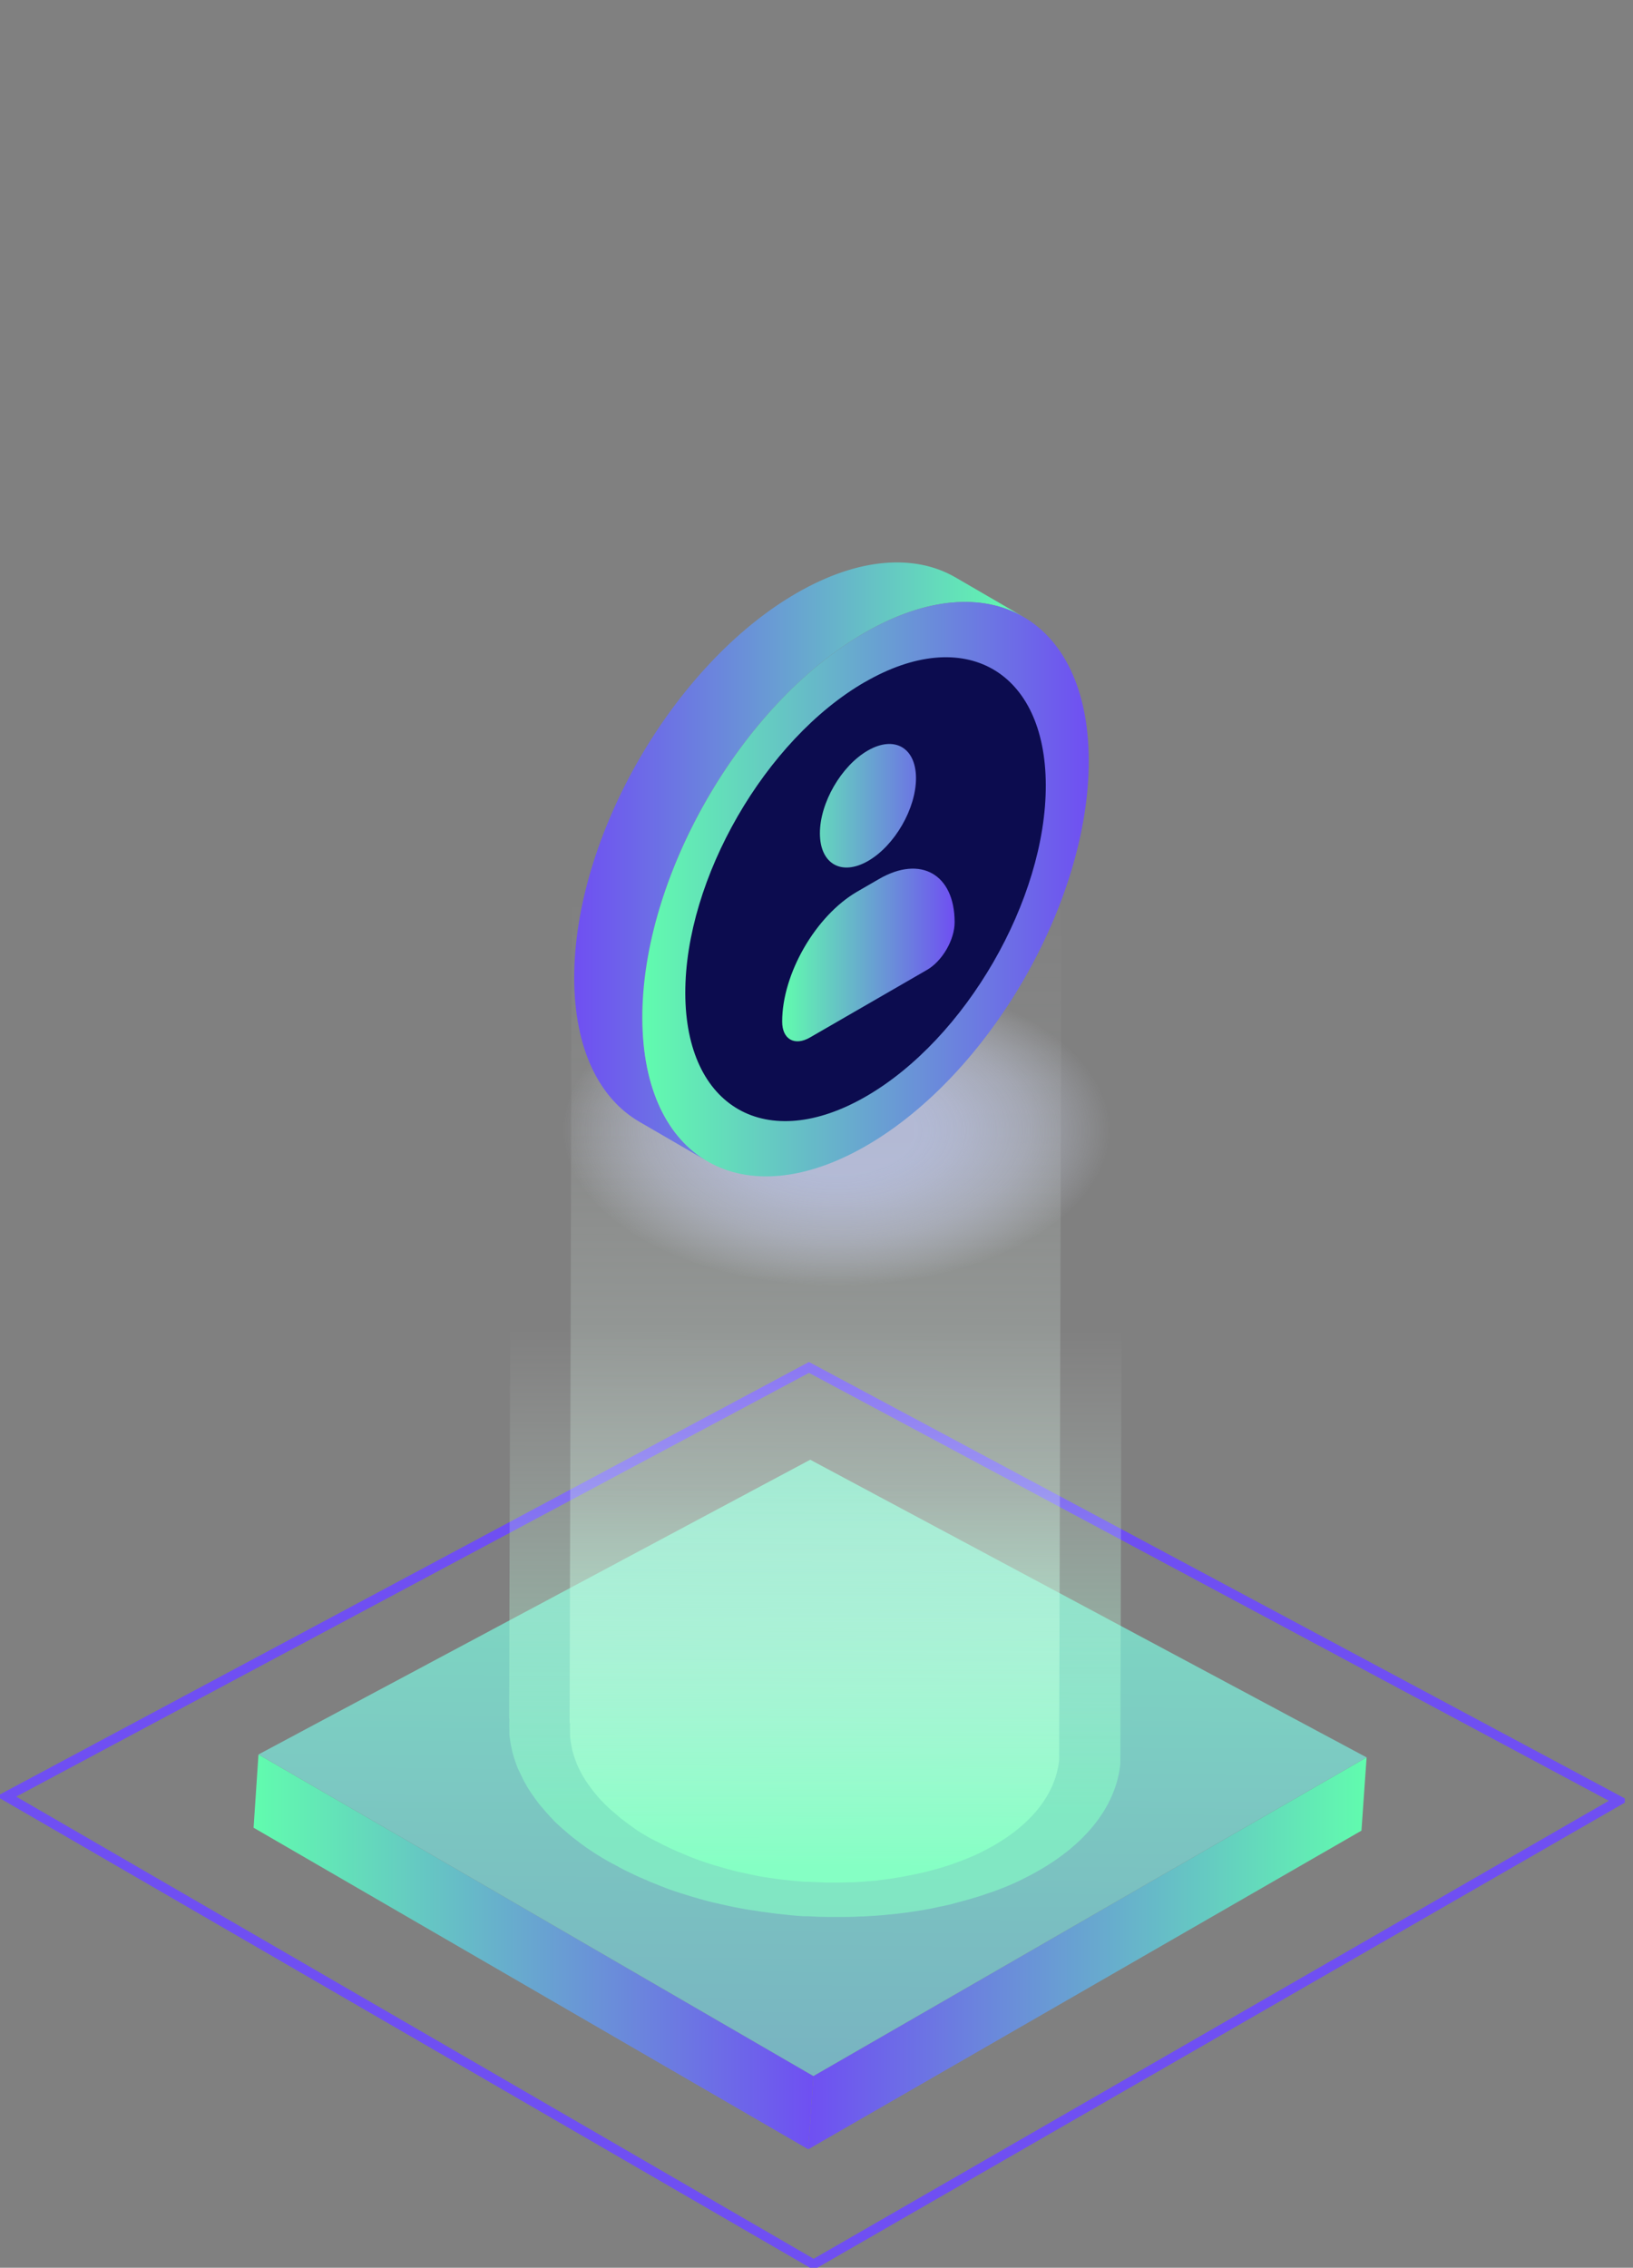 <svg width="170" height="236" viewBox="0 0 170 236" fill="none" xmlns="http://www.w3.org/2000/svg">
    <rect x="0" y="0" width="170" height="236" fill="#808080" stroke="none"/>
    <g clip-path="url(#clip0_161_391)">
        <path d="M0.663 186.955L84.703 235.644L168.513 187.387L84.218 142.307L0.663 186.955Z" stroke="#6F4FF2"
            stroke-miterlimit="10" />
        <path d="M142.267 182.889L141.732 190.513L84.142 223.675L84.677 216.052L142.267 182.889Z"
            fill="url(#paint0_linear_161_391)" />
        <path d="M84.677 216.051L84.142 223.675L26.399 190.208L26.909 182.584L84.677 216.051Z"
            fill="url(#paint1_linear_161_391)" />
        <path d="M26.909 182.584L84.677 216.052L142.267 182.889L84.346 151.912L26.909 182.584Z"
            fill="url(#paint2_linear_161_391)" />
        <path style="mix-blend-mode:screen"
            d="M53.026 178.862C53 179.395 53.026 179.955 53.026 180.488C53.026 180.615 53.051 180.768 53.076 180.895C53.127 181.327 53.204 181.733 53.306 182.165C53.331 182.292 53.357 182.42 53.408 182.572C53.561 183.106 53.739 183.639 53.968 184.173C54.019 184.275 54.07 184.376 54.121 184.478C54.325 184.91 54.529 185.342 54.784 185.774C54.886 185.977 55.013 186.155 55.141 186.358C55.344 186.689 55.599 187.019 55.828 187.349C56.007 187.604 56.211 187.858 56.415 188.086C56.771 188.518 57.154 188.95 57.561 189.357C57.587 189.382 57.612 189.408 57.638 189.459C58.122 189.941 58.657 190.399 59.192 190.856C59.345 190.983 59.498 191.11 59.651 191.237C60.237 191.695 60.874 192.178 61.536 192.61C62.224 193.067 62.964 193.524 63.728 193.931C63.983 194.058 64.238 194.185 64.492 194.338C65.002 194.617 65.537 194.871 66.072 195.125C66.378 195.278 66.684 195.405 66.99 195.532C67.499 195.761 68.034 195.989 68.57 196.193C68.901 196.32 69.207 196.447 69.538 196.574C69.971 196.726 70.404 196.879 70.812 197.006C71.5 197.235 72.213 197.438 72.927 197.641C73.335 197.768 73.768 197.87 74.176 197.972C74.634 198.073 75.067 198.175 75.526 198.277C76.061 198.404 76.596 198.505 77.157 198.607C77.514 198.683 77.845 198.734 78.202 198.785C78.839 198.886 79.501 198.988 80.138 199.064C80.393 199.09 80.674 199.141 80.928 199.166C81.82 199.268 82.738 199.369 83.629 199.42C83.782 199.42 83.935 199.42 84.088 199.42C84.853 199.471 85.617 199.496 86.382 199.496C86.636 199.496 86.891 199.496 87.146 199.496C87.961 199.496 88.777 199.496 89.567 199.445C89.669 199.445 89.771 199.445 89.873 199.445C90.764 199.395 91.656 199.344 92.548 199.242C92.803 199.217 93.083 199.191 93.338 199.166C93.975 199.09 94.612 199.013 95.224 198.912C95.555 198.861 95.861 198.81 96.192 198.759C96.753 198.658 97.288 198.556 97.823 198.429C98.205 198.353 98.613 198.277 98.995 198.175C99.403 198.073 99.811 197.946 100.218 197.845C100.804 197.692 101.391 197.514 101.977 197.336C102.512 197.158 103.021 196.981 103.531 196.803C103.786 196.701 104.041 196.625 104.27 196.523C105.06 196.218 105.824 195.888 106.563 195.507C112.781 192.432 116.17 188.112 116.629 183.563L116.833 111.215L53.178 111.063L53 179.929V178.836L53.026 178.862Z"
            fill="url(#paint3_linear_161_391)" />
        <path style="mix-blend-mode:screen"
            d="M59.345 179.319C59.32 179.751 59.345 180.183 59.345 180.64C59.345 180.742 59.345 180.844 59.371 180.971C59.422 181.301 59.473 181.657 59.549 181.987C59.549 182.089 59.6 182.191 59.626 182.318C59.753 182.75 59.88 183.156 60.059 183.588C60.084 183.664 60.135 183.741 60.161 183.817C60.314 184.173 60.492 184.503 60.696 184.859C60.798 185.011 60.874 185.164 60.976 185.316C61.155 185.57 61.333 185.85 61.537 186.104C61.69 186.307 61.843 186.511 61.995 186.688C62.276 187.044 62.582 187.375 62.913 187.705C62.913 187.705 62.964 187.756 62.989 187.781C63.372 188.162 63.805 188.544 64.238 188.899C64.365 189.001 64.467 189.103 64.595 189.204C65.079 189.585 65.563 189.941 66.098 190.322C66.659 190.704 67.245 191.059 67.856 191.39C68.06 191.491 68.264 191.593 68.468 191.695C68.876 191.923 69.309 192.127 69.742 192.33C69.971 192.432 70.226 192.559 70.481 192.66C70.889 192.838 71.322 193.016 71.73 193.194C71.984 193.296 72.239 193.397 72.52 193.499C72.851 193.626 73.208 193.728 73.539 193.855C74.1 194.033 74.66 194.21 75.221 194.363C75.552 194.465 75.883 194.541 76.24 194.642C76.597 194.744 76.954 194.82 77.31 194.897C77.743 194.998 78.177 195.074 78.61 195.176C78.89 195.227 79.171 195.278 79.451 195.329C79.96 195.405 80.496 195.481 81.005 195.557C81.209 195.583 81.413 195.608 81.642 195.633C82.356 195.71 83.095 195.786 83.808 195.837C83.936 195.837 84.063 195.837 84.165 195.837C84.776 195.862 85.388 195.888 86 195.913C86.204 195.913 86.407 195.913 86.611 195.913C87.248 195.913 87.911 195.913 88.548 195.888C88.624 195.888 88.701 195.888 88.803 195.888C89.516 195.862 90.23 195.786 90.943 195.735C91.147 195.735 91.376 195.684 91.58 195.659C92.09 195.608 92.6 195.532 93.084 195.456C93.338 195.405 93.593 195.379 93.848 195.329C94.281 195.252 94.715 195.151 95.173 195.074C95.479 194.998 95.81 194.947 96.116 194.871C96.447 194.795 96.779 194.693 97.084 194.617C97.569 194.49 98.027 194.363 98.486 194.21C98.894 194.083 99.327 193.931 99.734 193.778C99.938 193.702 100.142 193.626 100.346 193.55C100.983 193.296 101.595 193.041 102.181 192.736C107.175 190.272 109.876 186.816 110.259 183.182L110.59 64.127L59.6 64L59.294 180.234V179.37L59.345 179.319Z"
            fill="url(#paint4_linear_161_391)" />
        <g style="mix-blend-mode:multiply" opacity="0.75">
            <path
                d="M58.179 117.738C58.153 108.494 71.066 100.964 87.019 100.92C102.973 100.875 115.927 108.333 115.953 117.577C115.979 126.82 103.067 134.35 87.113 134.395C71.159 134.439 58.205 126.982 58.179 117.738Z"
                fill="url(#paint5_radial_161_391)" />
        </g>
        <path fill-rule="evenodd" clip-rule="evenodd"
            d="M99.475 60.094L106.565 64.21C102.334 61.759 96.49 62.105 90.027 65.834L82.936 61.718C89.399 57.989 95.254 57.643 99.475 60.094ZM73.644 120.853L66.555 116.738C62.386 114.318 59.799 109.155 59.778 101.833C59.736 87.086 70.105 69.123 82.936 61.718L90.027 65.834C77.196 73.239 66.827 91.202 66.869 105.95C66.89 113.27 69.476 118.433 73.644 120.853Z"
            fill="url(#paint6_linear_161_391)" />
        <path
            d="M90.027 65.834C77.197 73.239 66.827 91.202 66.869 105.95C66.911 120.697 77.343 126.646 90.174 119.241C103.015 111.825 113.384 93.863 113.342 79.115C113.3 64.368 102.868 58.419 90.027 65.834Z"
            fill="url(#paint7_linear_161_391)" />
        <path
            d="M90.037 70.977C79.679 76.957 71.31 91.453 71.341 103.373C71.373 115.281 79.804 120.089 90.163 114.098C100.532 108.107 108.901 93.611 108.87 81.702C108.838 69.793 100.407 64.985 90.048 70.977H90.037Z"
            fill="#0C0C4F" />
        <path fill-rule="evenodd" clip-rule="evenodd"
            d="M85.355 86.74C85.344 83.566 87.575 79.701 90.341 78.109C93.106 76.517 95.347 77.795 95.358 80.969C95.368 84.142 93.137 88.007 90.372 89.599C87.607 91.191 85.365 89.913 85.355 86.74ZM81.427 106.326C81.417 101.351 84.915 95.287 89.251 92.784L91.514 91.474C95.84 88.971 99.369 90.982 99.38 95.957C99.39 97.79 98.102 100.011 96.51 100.932L84.318 107.971C82.726 108.893 81.427 108.159 81.427 106.326Z"
            fill="url(#paint8_linear_161_391)" />
    </g>
    <defs>
        <linearGradient id="paint0_linear_161_391" x1="84.142" y1="203.282" x2="142.267" y2="203.282"
            gradientUnits="userSpaceOnUse">
            <stop stop-color="#6F4FF2" />
            <stop offset="1" stop-color="#61FCAE" />
        </linearGradient>
        <linearGradient id="paint1_linear_161_391" x1="84.677" y1="203.129" x2="26.399" y2="203.129"
            gradientUnits="userSpaceOnUse">
            <stop stop-color="#6F4FF2" />
            <stop offset="1" stop-color="#61FCAE" />
        </linearGradient>
        <linearGradient id="paint2_linear_161_391" x1="85.453" y1="86.751" x2="81.543" y2="535.973"
            gradientUnits="userSpaceOnUse">
            <stop stop-color="#85FFC4" />
            <stop offset="0.06" stop-color="#83F5C3" />
            <stop offset="0.16" stop-color="#7FDCC2" />
            <stop offset="0.29" stop-color="#78B2C1" />
            <stop offset="0.44" stop-color="#6F79BF" />
            <stop offset="0.57" stop-color="#6742BD" />
            <stop offset="0.87" stop-color="#411D87" />
            <stop offset="0.99" stop-color="#3C148A" />
        </linearGradient>
        <linearGradient id="paint3_linear_161_391" x1="84.8" y1="198.346" x2="85.485" y2="-63.853"
            gradientUnits="userSpaceOnUse">
            <stop offset="0.04" stop-color="#85FFC4" stop-opacity="0.6" />
            <stop offset="0.09" stop-color="#AAFFD6" stop-opacity="0.41" />
            <stop offset="0.16" stop-color="#D8FFEC" stop-opacity="0.19" />
            <stop offset="0.21" stop-color="#F4FFF9" stop-opacity="0.05" />
            <stop offset="0.23" stop-color="white" stop-opacity="0" />
        </linearGradient>
        <linearGradient id="paint4_linear_161_391" x1="84.812" y1="194.102" x2="85.834" y2="-197.188"
            gradientUnits="userSpaceOnUse">
            <stop stop-color="#85FFC4" />
            <stop offset="0.05" stop-color="#B8FFDC" stop-opacity="0.58" />
            <stop offset="0.1" stop-color="#DEFFEF" stop-opacity="0.27" />
            <stop offset="0.195" stop-color="#F5FFFA" stop-opacity="0.07" />
            <stop offset="0.26" stop-color="white" stop-opacity="0" />
        </linearGradient>
        <radialGradient id="paint5_radial_161_391" cx="0" cy="0" r="1" gradientUnits="userSpaceOnUse"
            gradientTransform="translate(87.077 117.6) rotate(180) scale(28.51 16.251)">
            <stop offset="0.28" stop-color="#C1CAEE" />
            <stop offset="0.35" stop-color="#C1CAEE" stop-opacity="0.97" />
            <stop offset="0.45" stop-color="#C4CCEE" stop-opacity="0.88" />
            <stop offset="0.56" stop-color="#C7CFEF" stop-opacity="0.74" />
            <stop offset="0.7" stop-color="#CDD4F1" stop-opacity="0.55" />
            <stop offset="0.84" stop-color="#D3DAF2" stop-opacity="0.3" />
            <stop offset="1" stop-color="#DCE1F5" stop-opacity="0" />
        </radialGradient>
        <linearGradient id="paint6_linear_161_391" x1="59.778" y1="89.691" x2="106.565" y2="89.691"
            gradientUnits="userSpaceOnUse">
            <stop stop-color="#6F4FF2" />
            <stop offset="1" stop-color="#61FCAE" />
        </linearGradient>
        <linearGradient id="paint7_linear_161_391" x1="113.342" y1="92.534" x2="66.869" y2="92.534"
            gradientUnits="userSpaceOnUse">
            <stop stop-color="#6F4FF2" />
            <stop offset="1" stop-color="#61FCAE" />
        </linearGradient>
        <linearGradient id="paint8_linear_161_391" x1="99.38" y1="92.897" x2="81.427" y2="92.897"
            gradientUnits="userSpaceOnUse">
            <stop stop-color="#6F4FF2" />
            <stop offset="1" stop-color="#61FCAE" />
        </linearGradient>
        <clipPath id="clip0_161_391">
            <rect width="169.15" height="236" fill="white" />
        </clipPath>
    </defs>
</svg>